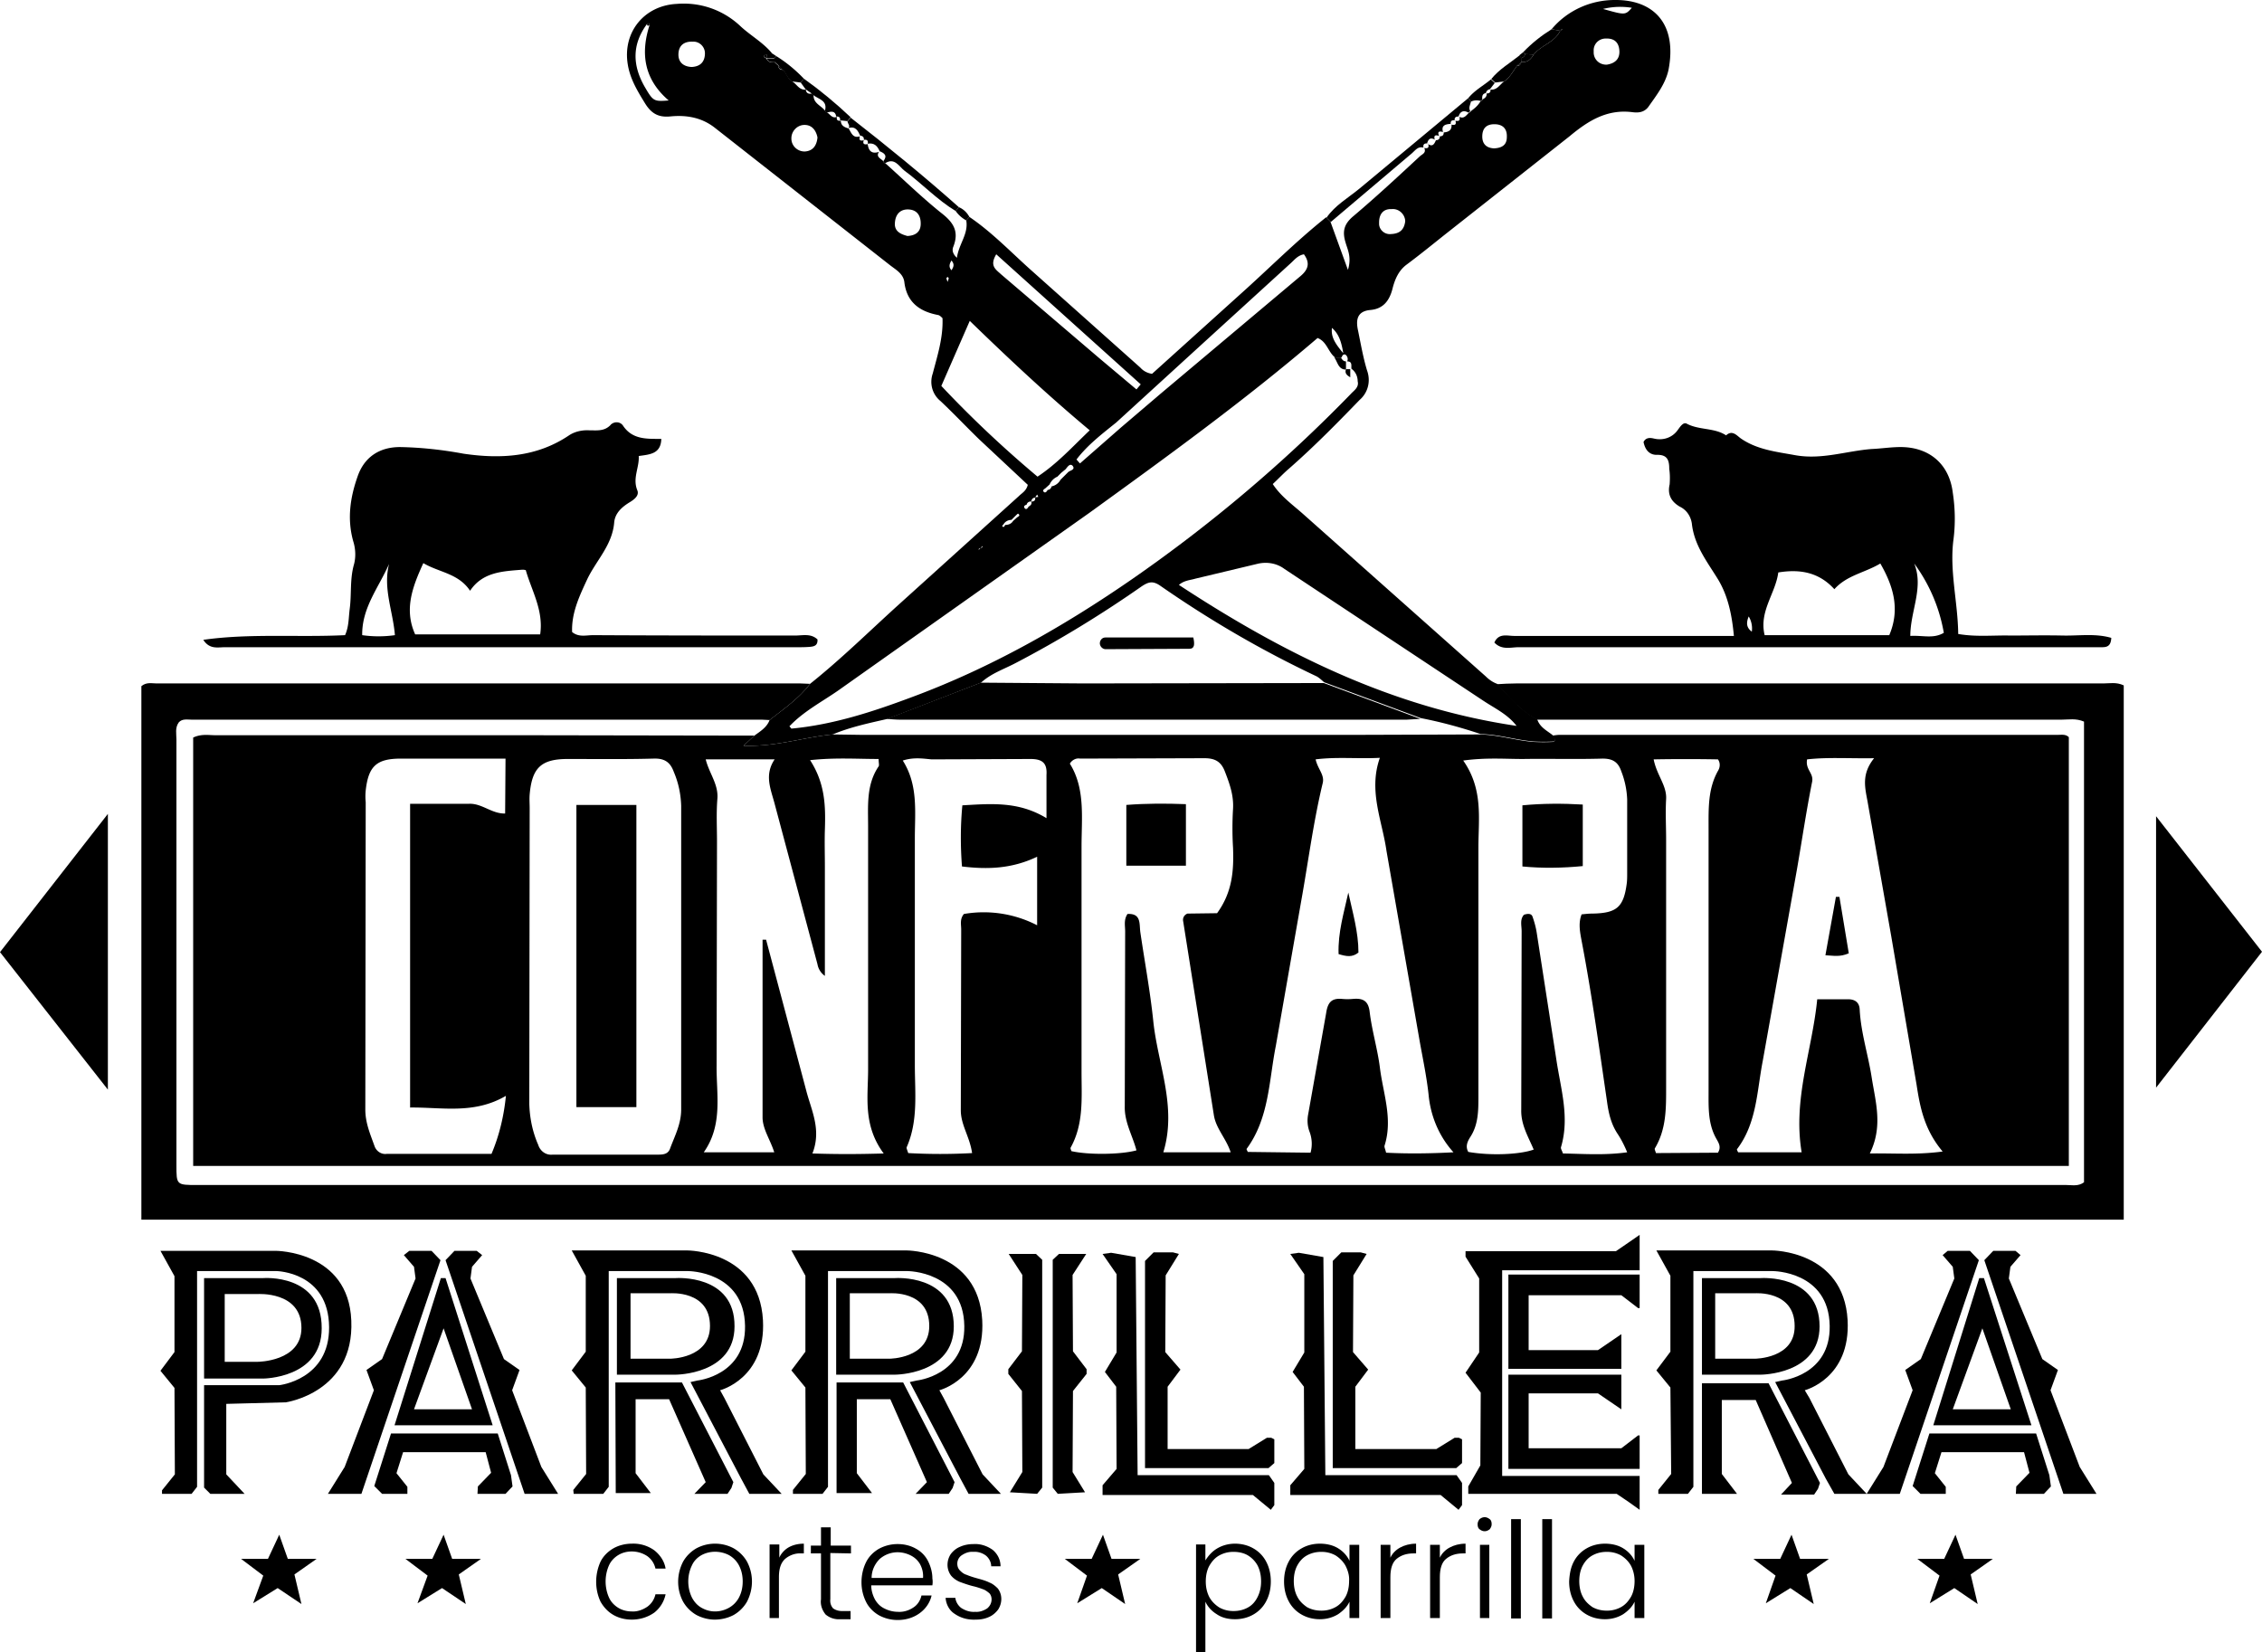 <svg xmlns="http://www.w3.org/2000/svg" xmlns:xlink="http://www.w3.org/1999/xlink" viewBox="0 0 580.8 424.3"><path d="M394.6 184.8c-4.2-2.2-7.1-5.8-10.3-9.1 1.7-.1 3.3-.2 5-.2h150.8c1.6 0 3.3-.4 5.2.5v137.2h-509v-137c1.3-1.1 2.7-.7 3.9-.7h165.3c.8 0 1.7.1 2.5.1-2.9 3.8-6.7 6.4-10.4 9.3-.7 0-1.3-.1-2-.1H49.2c-1.1 0-2.4-.3-3.3.7-1 1.4-.6 2.9-.6 4.4v109.3c0 5.1 0 5.1 5.4 5.1h479.9c1.5 0 3 .4 4.5-.7V185.3c-2.1-.9-3.9-.5-5.7-.5H447h-52.4zM0 244.5L27.7 209v70.8L0 244.5zm580.8-.1l-27.2 34.9v-69.7l27.2 34.8zM341.7 57l-1.1-1.1c2.2-3.2 5.6-5.1 8.5-7.5L377 25.2l.7.9c-.2.8-.7 1.6-.2 2.4-.1.2-.3.4-.5.4-1.2-.7-2.1-.3-2.5 1h0c-.7 0-1.1.3-1 1h0c-.8-.1-1.1.2-1 1v-.1c-1.3.1-2.5.3-2 2.1h0c-1-.3-1.5-.1-1 1h0c-1.1-.4-1.4 0-1.1 1h.1c-1.3-.8-1.8-.1-2.1 1l.1-.1c-.7 0-1.2.2-1 1.1h0c-1.4-.4-2.1.7-2.9 1.4L341.7 57h0zM227.3 41.9c-.2 0-.4-.2-.5-.5 1.2-1.5.2-2.1-1-2.6l.1.1c-.6-1.4-1.4-2.3-3.1-2h0c.2-.9-.3-1.1-1-1h0c.1-.8-.4-1-1-1.1l.1.1c-.6-1.3-1.2-2.6-3.1-2v.1c.6-.7-.1-1.2-.2-1.8l.8-1c9.5 7.4 18.8 15 27.8 23l-.8 1c-4.8-2.9-8.7-7.1-13.2-10.4-1.4-1.1-2.5-3.4-4.9-1.9h0 0z"/><path d="M212.3 28.9c-.2-.1-.4-.2-.5-.4.8-2.7-1.6-3-3-4.1-.2 0-.4-.1-.4-.3V24l-1.6-1.1.1.1-1.3-1.8.8-1c4.2 3 8.2 6.3 12 9.9l-.8 1-1.9-.2h0c.1-.8-.3-1-1-1h0c-.2-1.5-1.3-1.3-2.4-1h0 0zM398.4 7.5l2.2.4h0c-1.4 3-4.9 3.7-6.8 6.1l-2.2-.1-.5-.5c2.2-2.3 4.6-4.2 7.3-5.9zm-8.9 9.4c-1 1.4-1.8 3-3.3 4l-2.3.3-1-.9c2-2.5 4.8-4.1 7.3-6.1.1.3.3.5.5.7v1l-.1.1-1.1.9z"/><path d="M199.9 16.8l-1-.9-.1-1 .5-.5c2.6 1.6 5 3.6 7.1 5.8l-.8 1-2.3-.3c-1.2-.7-1.4-2.2-2.4-3l-1-1.1zm180.7 8.7c-.1.2-.2.4-.5.4-.8-.2-1.6-.2-2.4.2l-.7-.9c1.6-2 3.9-3.2 5.8-4.8l1 .9-1.3 1.7.1-.1a1.27 1.27 0 0 0-1.1 1.1l.1-.1c-.9.1-1.1.7-1 1.6zM246.2 53.2c1.2.5 2.1 1.4 2.7 2.5l-.8.9c-1.1-.6-2-1.4-2.7-2.4l.8-1z"/><path d="M196.9 13.9l1.5-.1.9.6-.5.5h-2 0l.1-1zm193.2.3l1-.8.5.5c-.1.5-.5.9-1 1-.2-.2-.3-.4-.5-.7zm-10 174.4c4.6.1 8.9 1.5 13.5 1.9 1.8.1 3.6.1 5.4 0 .6-.7-.2-1.1-.4-1.6.7-.1 1.3-.2 2-.2h127.8c1 0 2-.2 2.8.6v110.1H49.6v-110c2.1-1 4-.6 5.8-.6h80.4l57.9.1-2.8 2.6c8.3.3 15.5-2.2 22.9-2.9l7 .1h129.5l29.8-.1h0 0zm-184.3 52.7h.9L207 280c1.3 5.1 4 10.1 1.6 16.2 6.1.2 11.5.2 18.3 0-5.4-7.3-4-14.6-4-21.6v-62.4c0-5.3-.5-10.7 2.7-15.4.2-.3 0-.9 0-1.9-5.6 0-11.1-.4-17.6.3 3.9 6 4 11.9 3.8 17.9-.1 3.1 0 6.3 0 9.5v28c-1-.7-1.7-1.8-1.9-3l-11-41.2c-1-3.8-2.7-7.4 0-11.4h-17.7c.9 3.6 3.3 6.4 3 10.1s-.1 7.3-.1 11l-.1 57.4c-.1 7.5 1.7 15.3-3.3 22.4h18.1c-1-3.2-2.9-5.8-3-8.8v-45.8h0 0zm116.7-6.8c4-5.5 4.3-11.1 4.1-16.8a83.41 83.41 0 0 1 0-10c.2-3.5-.9-6.5-2.1-9.6-1-2.6-2.6-3.4-5.3-3.4l-31.9.1c-1-.2-2.1.4-2.6 1.3 4 6.4 3 13.9 3 21.3v57.9c0 6.6.6 13.3-2.8 19.4-.1.2.1.6.2.9 4.4 1 12.7.9 16.7-.2-1-3.8-3.1-7.2-3-11.3l.1-44.9c0-1.5-.4-3 .6-4.5 3.6-.2 3 2.6 3.3 4.7 1.1 7.5 2.5 15 3.3 22.6 1.1 11.2 6.2 22.1 2.6 33.9H316c-1.2-3.6-3.7-6-4.3-9.4l-7.9-49.9c-.2-.9.3-1.7 1.1-2l7.6-.1h0zm63.2-39.2c5.2 7.4 3.9 15 3.9 22.3v63.9c0 3.7 0 7.3-2.1 10.5-.7 1.1-1.3 2.4-.5 3.8 5.6 1 13.2.7 16.8-.6-1.4-3.3-3.3-6.4-3.2-10.2l.1-45.9c0-1.4-.5-3 .6-4.2.9-.3 1.9-.4 2.2.5.5 1.4.9 2.9 1.1 4.3l5 32.3c1.1 7.5 3.5 14.9 1.2 22.6-.1.4.3.9.5 1.6 5.4.1 10.7.5 16.5-.3-.7-1.7-1.5-3.3-2.5-4.8-1.7-2.6-2.3-5.4-2.7-8.4-2-13.7-3.9-27.5-6.5-41.1-.4-2.2-.9-4.5 0-6.8 1-.1 1.8-.2 2.7-.2 6.3-.1 8.1-1.6 8.9-7.8.1-.8.1-1.7.1-2.5v-19c-.1-2.5-.6-4.9-1.5-7.2-.8-2.4-2.2-3.3-4.8-3.3-6.8.2-13.6 0-20.5.1-4.7 0-9.4-.4-15.3.4h0 0zm-200.8 50.5v-38.9c-.1-3-.7-5.9-1.9-8.7-.9-2.5-2.4-3.5-5.2-3.4-7.3.2-14.6.1-22 .1-6.8 0-9.2 2.2-9.8 9.1-.1 1.2 0 2.3 0 3.5l-.1 75.9c.1 3.6.8 7.2 2.3 10.6.5 1.6 2 2.7 3.7 2.5h27c1.4 0 2.7-.1 3.2-1.7 1.2-3.2 2.8-6.2 2.8-9.9v-39.1h0 0zM336.5 296c.5-1.8.4-3.7-.3-5.5-.5-1.4-.6-2.9-.3-4.4l4.6-25.9c.4-2.7 1.3-3.9 4-3.7 1 .1 2 .1 3 0 2.6-.2 3.9.6 4.2 3.5.6 4.8 2 9.4 2.6 14.1.8 6.6 3.4 13.2 1.2 20.1-.1.4.2.9.4 1.8 5.8.3 11.6.2 17.3-.1-3.7-4.1-5.9-9.3-6.4-14.9-.5-4.5-1.4-8.8-2.2-13.2l-8.6-49.3c-1.1-7.8-4.7-15.4-1.7-23.9-5.7.3-11-.3-16.5.4.6 2.6 2.4 4 1.8 6.2-2.4 10-3.7 20.2-5.5 30.2l-6.5 37.1c-1.8 9-1.7 18.6-7.5 26.5-.1.1.2.6.3.8l16.1.2h0zm130.1-39.4h7.9c1.8 0 2.9.8 3 2.6.3 6 2.2 11.7 3.1 17.6 1 6.3 2.9 12.5-.5 19.4 6.4-.1 11.9.4 18.7-.5-4.7-5.6-5.8-11.3-6.7-17.2l-6.5-38.1-6.1-34.7c-.7-3.7-1.5-7 1.7-11-6.5.1-11.9-.3-17.2.3-.5 2.6 1.7 3.5 1.3 5.7-1.5 7.5-2.6 15-3.9 22.5l-8.8 49.3c-1.5 7.7-1.5 15.9-6.6 22.6-.1.1.2.6.3.8h16.3c-2.3-13.7 2.7-26.1 4-39.3h0 0zm-234.8-61.3c4 6.3 3.1 13.2 3.1 19.9v58.3c0 7.1.9 14.3-2.1 21.1-.1.2.1.6.4 1.5 5.5.3 10.9.3 16.4 0-.6-4.2-2.9-7.2-2.9-11l.1-46.4c0-1.3-.4-2.7.7-4 6.4-1.1 13-.1 18.8 2.9V220c-6.5 3.1-12.7 3.3-19.3 2.5-.4-5.2-.4-10.5.1-15.7 7.3-.4 14.4-1.1 21.6 3.3V199c.2-3-1-4.1-4.1-4.1l-25.4.1c-2.2-.2-4.6-.6-7.4.3h0 0zm-102-.5H103c-6.3 0-8.4 1.9-9.1 8.2-.1 1-.1 2 0 3l-.1 78.9c0 3.5 1.3 6.4 2.4 9.5.5 1.3 1.8 2.1 3.1 1.9h26.9c2-4.7 3.2-9.8 3.7-14.9-8.2 4.8-16.4 2.9-24.6 3v-78h15.2c3.3-.1 5.8 2.6 9.2 2.5l.1-14.1h0zM441.1 296c.9-1.4.2-2.5-.3-3.4-2.3-3.9-2.1-8.2-2.1-12.5v-67.3c0-5.2-.2-10.3 2.5-15 .5-.9.5-2-.1-2.8-5.5-.1-11-.1-16.5 0 .8 4.1 3.4 6.7 3.2 10.2s0 7 0 10.5V279c0 5.5.1 10.9-2.9 15.9-.1.2.1.6.3 1.2l15.9-.1zM251.8 175.3l26.4.2 61.7-.1 24.8 9.2-3.5.2h-130c-1.2 0-2.3-.1-3.5-.2l24.1-9.3h0zm93.8-80.4c-2 0-2.1-1.9-3-3.1h1.7c.3.5.6 1 1.3 1h0v2.1z"/><path d="M390.6 14.9c.5-.1.9-.5 1-1l2.2.1c-.7 1.2-1.6 2.1-3.1 1.9-.1-.3-.1-.6-.1-1zm-193.7.1h2l.1 1c-1 0-1.8 0-2.1-1zm168.8 22.9h0 0 0zm-142.9-1h0 0 0zm3 2l-.1.1s.1 0 .1-.1h0zm-5-4h0l.1.1-.1-.1zm1 1h0 0 0zm-4-3h0 0zm-11-10h0 0 0zm159.8 14l.1.1v-.1h-.1zm-150.8-6h0 0 0zm-1-1h0 0zm153.9 6h0 0zM382.6 23h0 0 0zm-36.9 69.8h0 0z"/><path d="M414.6 0c-6.2 0-12.2 2.7-16.2 7.5l2.2.4.5-.5c0 .1 0 .2-.1.3s-.3.1-.4.2c-1.4 3-4.9 3.7-6.8 6.1-.7 1.2-1.6 2.1-3.1 1.9l-.1.1c-.1.5-.5 1-1.1.9-1 1.4-1.8 3-3.3 4-1.1.8-1.8 2.3-3.5 2.1.1.7-.3 1-1 1 .1.8-.4 1.2-1 1.5-.1.2-.2.4-.5.4-.6 1.1-1.5 1.9-2.5 2.6-.1.2-.3.4-.5.4-.7.7-1.3 1.7-2.5 1.1.3.9-.1 1.2-1 1h0c.3 1-.1 1.2-1 1 .1 1.4-.7 1.9-2 2 0 .7-.3 1-1 1 0 .7-.4 1-1 1-.4.9-.8 1.8-2 1 .3.9-.1 1.2-1 1 .6 1.3-.6 1.6-1.2 2.2-5.6 5.2-11.2 10.4-17 15.3-2.4 2-2.9 3.9-2 6.8.5 1.8 1.6 3.7.6 7l-4.5-12.4-1.1-1.1c-7.8 6.2-14.8 13.3-22.2 19.9L295.8 96c-1.2-.2-2.2-.7-3-1.6L265 69.6c-5.3-4.7-10.2-9.9-16.1-13.9l-.8.9c.6 3.5-1.9 6-2.4 9.6-1.3-1.2-1.2-2.2-.9-2.9 1.5-3.9 0-6.2-3.1-8.6-5-4-9.6-8.5-14.4-12.8-.2 0-.4-.2-.5-.5-.6-.7-2-1.1-1.1-2.4-1.8.6-2.7-.2-2.9-2-.8.2-1.4 0-1-1-1 .3-1.3-.1-1-1-1.8.6-2.2-.9-2.9-2-1-.3-2-.7-2-2-.8.1-1.2-.2-1-1-1.2.5-1.7-.6-2.5-1.1-.2-.1-.4-.2-.5-.4-1-1.4-3.1-1.9-3-4.1-.2 0-.4-.1-.4-.3V24c-.8.2-1.5 0-1.6-1-1.7.2-2.3-1.4-3.5-2.1s-1.4-2.2-2.4-3c-.5.1-1-.2-1.1-.7v-.3l-1-.9c-.9.1-1.7 0-2.1-1h0c-1-.4-.8-.8.1-1l1.5-.1c-2.3-2.9-5.6-4.7-8.2-7.1-4.4-4.2-10.3-6.3-16.4-5.8-8.4.4-14 7.3-12.6 15.6.6 3.7 2.5 6.8 4.4 9.9 1.6 2.6 3.4 3.7 6.5 3.4 4-.4 7.9.2 11.3 2.8l45 35.3c1.5 1.2 3.5 2.2 3.8 4.4.6 5.2 3.9 7.6 8.7 8.5.4.1.8.5 1.1.8.2 5-1.3 9.6-2.5 14.2-.9 2.6-.1 5.4 2 7.1 3.4 3.2 6.6 6.6 9.9 9.8l12.5 11.7c-.4 1.6-1.5 2.1-2.3 2.9l-31 28c-7.5 6.8-14.7 13.9-22.6 20.2-2.9 3.8-6.7 6.4-10.4 9.3-.7 1.9-2.4 2.9-3.9 4l-2.8 2.6c8.3.3 15.5-2.2 22.9-2.9 4.5-1.9 9.3-2.9 14.1-4l24-9.3c2.6-2.4 6-3.5 9-5.1 11.1-5.8 21.9-12.4 32.2-19.6 1.8-1.2 2.9-1.5 4.8-.2 12.8 8.9 26.2 16.7 40.2 23.3.7.4 1.3 1 1.9 1.5l24.8 9.2c5.2 1 10.3 2.4 15.4 4.1 4.6.1 8.9 1.5 13.5 1.9 1.8.1 3.6.1 5.4 0 .6-.7-.2-1.1-.4-1.6-1.5-1.2-3.3-2-4-4.1-4.2-2.2-7.1-5.8-10.3-9.1-1.1-.4-2.1-1.1-2.9-1.9L334.6 132c-2.7-2.4-5.7-4.5-7.8-7.7 1.5-1.4 2.7-2.7 4.1-3.9 6.4-5.6 12.3-11.6 18.2-17.7 2.2-1.9 2.9-4.9 1.9-7.6-1-3.3-1.6-6.8-2.3-10.2-.6-2.7-.3-5 3.2-5.3 3.2-.3 4.8-2.3 5.6-5.3.6-2.4 1.5-4.7 3.6-6.3 3.5-2.6 6.8-5.3 10.2-8L403 35c4.8-4 9.6-7 16.1-6.2 1.5.2 3 .1 4.1-1.3 2.1-3 4.4-5.9 5.2-9.5 2.3-11.8-3.7-18.1-13.8-18h0 0zm-249 22.4c-3.2-5.5-3.4-10.9.5-16.2.3-.3.6-.2.7.2-2.4 7.4-1.4 14 4.9 19.4-3.8.3-4 .2-6.1-3.4h0 0zm12-5.2c-2.2-.1-3.5-1.3-3.4-3.4s1.4-3.2 3.7-3.1c1.6-.1 3 1.2 3.1 2.8v.4c-.1 2.2-1.4 3.2-3.4 3.3h0 0zm29 21.7c-1.9 0-3.4-1.5-3.4-3.3v-.1c0-1.7 1.3-3.2 3-3.4 2.1-.2 3.3 1.2 3.7 3.2-.2 2.1-1.2 3.5-3.3 3.6zm29.8 18.8c-.1 2-1.5 2.8-3.4 2.9-1.9-.5-3.5-1.3-3.2-3.6.2-2.1 1.5-3.4 3.7-3.2s3 1.9 2.9 3.9zM342 84.2c1.7 1.5 2.4 3.4 2.9 6.5-2.1-2.5-3.2-4.2-2.9-6.5zm-33.4 4.2l22.8-20.8c1-.9 1.8-2 3.4-2.3 1.6 2.2 1.2 3.9-1 5.7L298 101.1l-10.2 8.7-10.5 9.2c-.3-.3-.6-.7-.9-1 2.8-3.7 6.6-6.6 10.2-9.5l22-20.1h0zm-52.8-23.1l37.1 33.4-1.1 1.3-9.4-7.9-25.3-21.6c-1.4-1.3-3.1-2.2-1.3-5.2zm-11.5 1.6c.8.9.6 1.6 0 2.5-.7-.8-.6-1.5 0-2.5zm-1 4.2c.1.1.3.3.3.4l-.3.9-.3-.9c0-.1.2-.3.3-.4h0zm-1.6 28l7.3-16.7c10 9.7 19.9 19 30.8 28.1-4.5 4.3-8.4 8.6-13.4 11.9-8.7-7.3-17-15.1-24.7-23.3h0zm32.6 22.1l-1 1-1 1a3.33 3.33 0 0 1-2.3 1.7c-.1.5-.5.9-1 .9-.2.4-.6.9-1 .5s.1-.7.4-.9l1.1-1c.4-.9 1.1-1.6 2-2l1-1 1.1-.9c.5-.6 1.1-1.6 1.8-.9.8 1-.6 1.2-1.1 1.6zm-7.7 6.4l-.8.1.5-.7.3.6zm-3 2c.1-.5.6-.9 1.2-.8 0-.5.4-1 .9-1h.1c.1.7-.3 1-1 1 .2.7-.2 1-.7 1.3-.2.4-.6.9-1 .4s.1-.8.5-.9h0zm-5.9 5c.4-.7 1.2-1.1 2-1.1l1-1c.2-.2.6-.6.7-.6.7.5.1.7-.3 1l-1 .9c-.4.7-1.2 1-2 1-.2.3-.4.9-.8.2.1 0 .2-.2.4-.4h0 0zm-6.3 6.3c.1-.1.3-.1.4-.2l.5-.5c0 .1 0 .3-.1.3-.1.1-.2.2-.4.2l-.5.5c0-.1 0-.3.1-.3h0zm78.4 5.2l51 33.8c3 2 6.3 3.5 8.6 6.5-31.9-4.7-59.9-18.6-86.7-36.2 1.4-1.2 2.9-1.2 4.2-1.6l15.9-3.8c2.4-.6 5-.2 7 1.3h0 0zm18.8-48.2c.4 1.6-1 2.4-1.8 3.3-17.1 17.6-35.9 33.5-56.1 47.5-17.8 12.3-36.5 22.9-56.8 30.4-9.9 3.7-20 7-30.7 8l-.5-.6c3.6-3.8 8.2-6.2 12.4-9.1l64.6-45.7c19.9-14.4 39.8-28.8 58.6-44.9 2.4.9 2.7 3.6 4.5 5h1.7c.1-.5.5-1 1-.7.5.4.7 1.1.4 1.7 1.4 0 1 1.1 1.1 1.9 1 .7 1.6 1.9 1.6 3.2h0 0zm8.6-37.8c-1.6.2-3-1-3.1-2.5v-.5c0-1.9.9-3.5 3.2-3.4 1.7-.2 3.3 1.1 3.5 2.9v.3c-.3 2.1-1.4 3.1-3.6 3.2h0zm26.4-22c-1.9-.1-3.1-1.1-3-3.3.1-2.1 1.3-2.9 3.1-2.9 2.2 0 3.3 1.2 3.2 3.3 0 2-1.2 2.8-3.3 2.9h0 0zm29-21.5c-1.8.1-3.3-1.2-3.4-3v-.5c-.1-1.7 1.2-3.1 2.9-3.2h.2c2.2-.1 3.4 1 3.5 3.2s-1.3 3.2-3.2 3.5h0zm-1-14.3c2.4-.6 4.9-.7 7.4-.3-1.7 1.9-1.7 1.9-7.4.3h0zm-30 21.7h0 0 0zm-10.9 9.9h0zm-1 1h0zm3-3h0 0 0zm1.9-2h0 0 0z"/><path d="M199.9 16.8l1.1 1c-.5.1-1-.2-1.1-.7v-.3zm189.6.1l1.1-.9c0 .5-.5.9-1.1.9zm-192.6-3c0 .3 0 .7-.1 1-1-.3-.8-.7.1-1zm203.7-6l.5-.5c0 .1 0 .2-.1.3s-.2.2-.4.2h0zM166.1 6.2c.3-.3.6-.2.7.2-.3.3-.6.3-.7-.2zm363.5 157c-4.5-.1-9 0-13.5 0-4.3-.1-8.6.4-13.3-.4-.1-8.3-2.3-16.3-1.2-24.4.5-4 .4-8-.2-11.9-.9-7.4-6.1-11.7-13.4-11.7-2.5 0-5 .4-7.4.5-6.5.5-12.8 2.8-19.6 1.6-4.9-.9-9.8-1.4-14-4.3-1-.7-2.2-2.3-3.8-.8h0c-3-2-6.9-1.3-10.1-3-.9-.5-1.7.8-2.3 1.6-1.4 2-3.8 2.8-6.2 2.2-.9-.2-2-.3-2.6.9.4 2 1.5 3.4 3.6 3.3 2.6 0 3 1.5 3 3.6.2 1.3.2 2.7.1 4-.6 2.6.4 4.4 2.6 5.7 1.7.8 2.8 2.4 3.1 4.3.6 5.7 4 9.9 6.8 14.5 2.5 4.2 3.5 9 4 14.4h-6-50.4c-1.8 0-4-.8-5.1 1.7 1.9 2 4.2 1.2 6.2 1.2h146.2 3.5c1.2 0 2.4-.1 2.5-2.4-4.1-1.2-8.3-.5-12.5-.6h0zm-79.8-1c-1.5-1.1-1.4-2.4-.8-3.9.7 1.1 1 2.6.8 3.9h0zm35.3.9h-32c-1.5-6.1 2.8-10.7 3.5-16.1 5.5-.9 10.4-.1 14.4 4.3 3.2-3.6 7.8-4.2 11.8-6.6 3.4 5.9 5.1 11.8 2.3 18.4h0 0zm5.4.2c0-6.4 3.5-12.4 1-18.6 3.9 5.3 6.5 11.4 7.6 17.8-2.7 1.6-5.4.6-8.6.8h0zm-286.3-.1c-17.3 0-34.6 0-51.9-.1-1.8 0-3.7.6-5.4-.8-.2-4.9 1.9-9.3 3.9-13.6 2.3-4.8 6.4-8.7 6.9-14.5.2-2.5 2.1-4.1 4.1-5.3 1.3-.8 2.4-1.8 1.8-3.1-1.2-3.1.6-5.8.4-8.7 2.8-.4 5.7-.5 5.8-4.4-3.8 0-7.5.2-9.9-3.5-.7-.9-2-1-2.9-.3-.1.1-.2.1-.2.2-1.6 1.7-3.5 1.4-5.5 1.4-1.8-.1-3.7.3-5.2 1.3-8.3 5.6-17.6 6.1-27.1 4.7-5.4-1-10.8-1.6-16.3-1.7-5.3 0-9.2 2.6-10.9 7.6-1.9 5.4-2.7 10.9-1.1 16.6.6 1.9.7 4 .2 5.9-1.1 3.8-.6 7.6-1.1 11.4-.3 2.3-.2 4.6-1.2 6.8-12.2.6-24.4-.5-36.4 1.2 1.6 2.5 3.7 1.9 5.5 1.9h146.8c1.2 0 2.3 0 3.5-.1 1-.1 2-.3 1.9-1.9-1.7-1.6-3.8-1-5.7-1h0zM93 163.1c-.1-7.1 4.3-12.3 6.9-18.3-1.6 6.3 1 12.1 1.5 18.3a29.55 29.55 0 0 1-8.4 0zm45.7-.2h-32.1c-2.9-6.4-.7-12.2 2.1-18.3 4 2.4 9 2.6 12 7.1 3.2-4.8 8.3-5 13.3-5.4h.5l.5.1c1.5 5.3 4.6 10.3 3.7 16.5h0z"/><path d="M142.7 163.3c-1.1-1.2-.7-2.1-.6-3.3 1.5 1.2.6 2.1.6 3.3h0zm202.9-68.5h1.1v2.1c-.8-.5-1.5-1-1.1-2.1zm-39.2 68.9c.4 1.8.3 2.9-1 2.9l-21.3.1c-.8.1-1.6-.5-1.7-1.4v-.1c0-.8.6-1.5 1.4-1.5h.2 22.4zm-17.2 43c5.1-.4 10.2-.4 15.3-.2v15.8h-15.3v-15.6zm117.2-.1v15.8c-5.1.5-10.3.6-15.5.1v-15.7c5.2-.5 10.4-.5 15.5-.2h0zm-243 77.7H148v-77.6h15.4v77.6zM343.7 245c-.2-5.6 1.4-10.7 2.5-15.8 1.1 5.1 2.6 10.1 2.6 15.4-1.6 1.3-3.1 1-5.1.4h0zm131-.2c-2.3 1-3.9.6-6 .5l2.7-15h.9l2.4 14.5h0zM41.6 383.6h7.6l1.4-1.8v-55.4H71s13.4.2 13.5 14.4c.1 13.5-12.8 14.9-12.8 14.9H52.4V382l1.6 1.6h8.8l-4.7-5v-18.1l15.3-.4s17.6-2.5 16.8-21c-.7-17.9-19.4-17.9-19.4-17.9H41.2l3.6 6.5v19.5l-3.6 4.8 3.6 4.4.1 22.2-3.3 4.1v.9zm131.9-55.4h-15.1V353h15.1s15.1 0 15.1-12.4c.1-13.5-15.1-12.4-15.1-12.4zm-1.4 20.7h-10.2v-16.8h10.2s10.2-.8 10.2 8.4c0 8.4-10.2 8.4-10.2 8.4zm-24.8 34.7h7.6l1.4-1.8v-55.4h20.4s14.4 0 14.6 14.1c.2 12.7-12.2 14-12.2 14l-1.8.4 13 24.8 2.1 3.9h8.3l-4.7-5-10-19.6-1.1-2s11.8-3 11-18c-1-17.9-19.4-17.9-19.4-17.9h-29.7l3.6 6.5v19.5l-3.6 4.8 3.6 4.4.1 22.2-3.3 4.1.1 1h0zm-79.7-55.4H52.4V354h15.1s15.1 0 15.1-12.9c.1-14.1-15-12.9-15-12.9h0 0zm-1.5 21.5h-8.4v-17.4h8.4s11.3-.8 11.3 8.7c0 8.7-11.3 8.7-11.3 8.7h0 0zM158 355h17.1l13.2 25.6-.5 1.5-1 1.5h-8.5l2.9-3-9.4-21.3h-8.6v19l3.9 5.1h-9L158 355h0 0zm71.8-26.8h-15.1V353h15.1s15.1 0 15.1-12.4c0-13.5-15.1-12.4-15.1-12.4zm-1.4 20.7h-10.2v-16.8h10.2s10.2-.8 10.2 8.4c0 8.4-10.2 8.4-10.2 8.4zm-24.8 34.7h7.6l1.4-1.8v-55.4H233s14.4 0 14.6 14.1c.2 12.7-12.2 14-12.2 14l-1.8.4 13 24.8 2.1 3.9h8.3l-4.7-5-10-19.6-1.1-2s11.8-3 11-18c-1-17.9-19.4-17.9-19.4-17.9h-29.6l3.6 6.5v19.5l-3.6 4.8 3.6 4.4.1 22.2-3.3 4.1v1zm248.5-55.4H437V353h15.1s15.1 0 15.1-12.4c0-13.5-15.1-12.4-15.1-12.4h0 0zm-1.5 20.7h-10.2v-16.8h10.2s10.2-.8 10.2 8.4c.1 8.4-10.2 8.4-10.2 8.4zm-24.8 34.7h7.6l1.4-1.8v-55.4h20.4s14.4 0 14.6 14.1c.2 12.7-12.2 14-12.2 14l-1.8.4 13 24.8 2.2 3.9h8.3l-4.7-5-10-19.6-1.2-2s11.8-3 11-18c-1-17.9-19.4-17.9-19.4-17.9h-29.7l3.6 6.5v19.5l-3.6 4.8 3.6 4.4.2 22.2-3.3 4.1v1zm-341.6 0l4.3-6.9L96 357l-1.9-5.2 4-2.8 8.6-20.7-.4-3-2.6-3 1.4-1.1h5.7l2.3 2.4-20.3 60h-8.6 0 0zm59.1 0l-4.3-6.9-7.5-19.7 1.9-5.2-4-2.8-8.6-20.7.4-3 2.6-3-1.4-1.1h-5.7l-2.3 2.4 20.3 60h8.6 0 0zm-28.9-55.4h-1.2L101.3 366h25.2l-12.1-37.8h0zm-.5 12.9l7.3 20.8h-14.9l7.6-20.8z"/>
<use xlink:href="#80451"/>
<path d="M479.3 383.6l4.3-6.9 7.5-19.7-1.9-5.2 4-2.8 8.6-20.7-.4-3-2.6-3 1.3-1.1h5.7l2.3 2.4-20.3 60h-8.5 0 0zm59 0l-4.3-6.9-7.5-19.7 1.9-5.2-4-2.8-8.6-20.7.4-3 2.6-3-1.3-1.1h-5.7l-2.3 2.4 20.3 60h8.5 0 0zm-28.9-55.4h-1.2L496.4 366h25.2l-12.2-37.8h0zm-.4 12.9l7.3 20.8h-14.9l7.6-20.8z"/>
<use xlink:href="#80451" x="395"/>
<path d="M214.8 355h17.1l13.2 25.6-.5 1.5-1 1.5h-8.5l2.9-3-9.4-21.3H220v19l3.9 5.1h-9.1V355h0 0zm222.2.2h17.1l13.2 25.6-.5 1.5-1 1.5h-8.5l2.8-3-9.3-21.3h-8.7v19l3.9 5.1h-9v-28.4h0 0zM259.4 322h6.6l1.6 1.5V382l-1.3 1.6-7-.4 3.2-5.2-.1-20.8-3.5-4.4v-1.2l3.5-4.6.1-19.6-3.5-5.4h.4 0 0zm19.1 0h-6.6l-1.6 1.5V382l1.3 1.6 7-.4-3.2-5.2.1-20.8 3.5-4.4v-1.2l-3.5-4.6-.1-19.6 3.5-5.4h-.4 0 0zm6.8-.3l6.3 1.1.5 56h33.7l1.4 2v5.7l-.9 1.2-4.6-3.8h-38.6v-2.5l3.6-4.2-.1-21.1-2.9-3.8 3-5v-20.1l-3.6-5.2 2.2-.3h0 0zm48.2 0l6.3 1.1.5 56H374l1.4 2v5.7l-.9 1.2-4.6-3.8h-38.6v-2.5l3.6-4.2-.1-21.1-2.9-3.8 3-5v-20.1l-3.6-5.2 2.2-.3h0 0zm-39.5 2.1l2.2-2.2h5l1.5.4-3.4 5.5-.1 19.7 3.9 4.5-3.3 4.4v16h20.8l4.7-2.9h1.1l.8.4v6.1l-1.5 1.3H294v-53.2h0 0zm48.2 0l2.2-2.2h5l1.5.4-3.4 5.5-.1 19.7 3.9 4.5-3.3 4.4v16h20.8l4.7-2.9h1.1l.8.4v6.1l-1.5 1.3h-31.7v-53.2h0 0zm78.8-6.7v9.1h-35.3V379H421v8.7l-2.8-2-3.1-2.1H377v-1.9l3.1-5.4.1-18.7-3.9-5.1 3.5-5.2v-19l-3.5-5.6v-1.4h38.6l3.5-2.4 2.6-1.8h0 0zm0 18.8v-8.6h-33.7v24.2h29v-8.9l-6 4.1h-17.8v-14.1h23.8l4.3 3.3h.4 0zm0 32.7v8.6h-33.7V353h29v8.9l-6-4.1h-17.8v14.1h23.8l4.3-3.3h.4 0zM61.9 400.3h6.9l2.9-6.2 2.2 6.2h7.4l-5.7 4 1.8 7.6-6.1-4.1-6.3 3.9 2.6-7.1-5.7-4.3zm42.2 0h6.9l2.9-6.2 2.2 6.2h7.4l-5.7 4 1.8 7.6-6.1-4.1-6.3 3.9 2.6-7.1-5.7-4.3z"/>
<use xlink:href="#34501"/>
<use xlink:href="#34501" x="176.8"/>
<use xlink:href="#34501" x="218.9"/>
<path d="M154.2 401c.7-1.4 1.9-2.6 3.3-3.4s3.1-1.2 4.7-1.2c2.1-.1 4.1.5 5.8 1.7 1.5 1.2 2.6 2.8 2.9 4.7h-2.6c-.3-1.3-1-2.4-2.1-3.2-1.2-.8-2.6-1.2-4-1.2-1.2 0-2.4.3-3.4.9s-1.9 1.5-2.4 2.6c-.6 1.3-.9 2.8-.9 4.2s.3 2.9.9 4.2c.5 1.1 1.4 2 2.4 2.6s2.2.9 3.4.9c1.4.1 2.8-.4 4-1.2 1.1-.8 1.8-1.9 2.1-3.2h2.6a8.04 8.04 0 0 1-2.9 4.7c-1.7 1.2-3.7 1.8-5.8 1.8-1.7 0-3.3-.4-4.7-1.2s-2.5-2-3.3-3.4c-1.5-3.2-1.5-7 0-10.3h0zm37.6 0a9.24 9.24 0 0 0-3.4-3.4 10.05 10.05 0 0 0-4.8-1.2 10.05 10.05 0 0 0-4.8 1.2 9.24 9.24 0 0 0-3.4 3.4c-1.7 3.3-1.7 7.1 0 10.3a9.24 9.24 0 0 0 3.4 3.4h0c1.5.8 3.2 1.2 4.7 1.2 1.7 0 3.4-.4 4.9-1.2a9.24 9.24 0 0 0 3.4-3.4c1.7-3.3 1.7-7.1 0-10.3zm-2.1 9.3c-.6 1.1-1.5 2-2.6 2.6s-2.3.9-3.5.9-2.3-.3-3.4-.9-1.9-1.5-2.5-2.6c-1.3-2.6-1.3-5.8 0-8.4.5-1.1 1.4-2 2.5-2.6 2.1-1.1 4.7-1.1 6.9 0 1.1.6 2 1.5 2.6 2.6.7 1.3 1 2.7 1 4.2s-.3 2.9-1 4.2zm12.7-12.9c1.2-.7 2.6-1 4-1v2.5h-.6c-1.5-.1-3 .4-4.2 1.4-1.1 1-1.6 2.5-1.6 4.7v10.5h-2.4v-18.9h2.5v3.4c.4-1 1.3-2 2.3-2.6h0zm10.8 1.4v11.8c-.1.9.1 1.7.7 2.4.7.5 1.5.7 2.3.7h2.2v2.1h-2.6c-1.4.1-2.7-.3-3.8-1.2-.9-1.1-1.4-2.5-1.2-3.9v-11.8h-2.6v-2h2.6v-4.7h2.5v4.7h5.2v2l-5.3-.1h0zm26.2 6.5c0-1.5-.4-3-1.1-4.4a7.38 7.38 0 0 0-3.1-3.2c-1.4-.8-3-1.2-4.7-1.2a10.05 10.05 0 0 0-4.8 1.2c-1.4.8-2.6 2-3.3 3.4-.8 1.6-1.2 3.4-1.2 5.2a11.25 11.25 0 0 0 1.2 5.1c.7 1.4 1.9 2.6 3.3 3.4a10.05 10.05 0 0 0 4.8 1.2c2.1 0 4.1-.6 5.7-1.8 1.5-1.1 2.6-2.7 3-4.5h-2.6c-.3 1.3-1 2.4-2.1 3.1-1.2.8-2.6 1.2-4 1.1a7.64 7.64 0 0 1-3.3-.8c-1.1-.5-1.9-1.3-2.5-2.3-.6-1.1-1-2.4-1-3.7h15.7 0c.1-.6.1-1.2 0-1.8zm-2.4-.1h-13.2c0-1.9.8-3.6 2.1-4.9 1.3-1.1 2.9-1.7 4.6-1.7a7.64 7.64 0 0 1 3.3.8c1 .5 1.8 1.2 2.4 2.2.6 1.1.9 2.3.8 3.6zm8.1 9.2c-1.4-.9-2.2-2.5-2.3-4.1h2.5c.1 1 .7 2 1.5 2.6 1.1.7 2.3 1.1 3.6 1 1.1.1 2.2-.3 3.1-.9.7-.6 1.1-1.4 1.1-2.3 0-.6-.2-1.2-.6-1.6-.5-.4-1-.8-1.6-1-.8-.3-1.7-.6-2.6-.8-1.2-.3-2.3-.7-3.4-1.1-.9-.4-1.6-.9-2.2-1.6-1.2-1.6-1.2-3.8-.1-5.5.6-.8 1.4-1.5 2.4-1.9 1.1-.5 2.3-.7 3.5-.7 1.8-.1 3.5.5 4.9 1.5 1.3 1.1 2 2.6 2 4.2h-2.4c0-1-.5-2-1.3-2.7-.9-.7-2.1-1.1-3.3-1-1.1-.1-2.1.3-3 .9a2.61 2.61 0 0 0-1.1 2.1c0 .7.2 1.3.7 1.8s1 .9 1.7 1.1c.7.3 1.6.6 2.7.9s2.2.6 3.2 1.1c.8.3 1.5.9 2.1 1.5.6.8.9 1.7.9 2.7s-.3 1.9-.8 2.7c-.6.8-1.4 1.5-2.3 1.9-1.1.5-2.2.7-3.4.7-2.1.1-3.9-.4-5.5-1.5h0 0z"/><g enable-background="new"><path d="M312.4 397.7c1.3-.8 2.9-1.3 4.7-1.3 1.7 0 3.3.4 4.7 1.2a8.32 8.32 0 0 1 3.3 3.4c.8 1.5 1.2 3.2 1.2 5.1s-.4 3.6-1.2 5.1a8.32 8.32 0 0 1-3.3 3.4c-1.4.8-3 1.2-4.7 1.2-1.8 0-3.4-.4-4.7-1.3-1.3-.8-2.3-1.9-2.9-3.2v13h-2.4v-27.7h2.4v4.1c.7-1.1 1.6-2.2 2.9-3zm10.5 4.3a6.95 6.95 0 0 0-2.5-2.6c-1-.6-2.3-.9-3.7-.9-1.3 0-2.5.3-3.6.9s-1.9 1.5-2.6 2.7c-.6 1.1-.9 2.5-.9 4s.3 2.8.9 4c.6 1.1 1.5 2 2.6 2.7 1.1.6 2.3.9 3.6.9 1.4 0 2.6-.3 3.7-.9s1.9-1.5 2.5-2.7.9-2.5.9-4c0-1.6-.3-2.9-.9-4.1zm8-1a8.32 8.32 0 0 1 3.3-3.4c1.4-.8 3-1.2 4.7-1.2 1.8 0 3.4.4 4.7 1.2s2.3 1.9 2.9 3.2v-4.1h2.5v18.8h-2.5v-4.2c-.6 1.3-1.6 2.3-2.9 3.2-1.3.8-2.9 1.3-4.7 1.3-1.7 0-3.3-.4-4.7-1.2a8.32 8.32 0 0 1-3.3-3.4c-.8-1.5-1.2-3.2-1.2-5.1s.4-3.6 1.2-5.1zm14.6 1.1c-.6-1.1-1.5-2-2.6-2.7-1.1-.6-2.3-.9-3.6-.9-1.4 0-2.6.3-3.7.9s-1.9 1.5-2.5 2.6-.9 2.5-.9 4 .3 2.9.9 4c.6 1.2 1.5 2 2.5 2.7 1.1.6 2.3.9 3.7.9 1.3 0 2.5-.3 3.6-.9s1.9-1.5 2.6-2.7c.6-1.1.9-2.5.9-4 .1-1.4-.3-2.7-.9-3.9z"/>
<use xlink:href="#09706"/>
<use xlink:href="#09706" x="12.7"/>
<path d="M379.9 392.7c-.4-.3-.5-.8-.5-1.3s.2-.9.5-1.3c.4-.3.8-.5 1.3-.5s.9.2 1.3.5.5.8.5 1.3-.2.9-.5 1.3c-.4.3-.8.5-1.3.5s-.9-.2-1.3-.5zm2.5 4v18.8H380v-18.8h2.4zm8.1-6.6v25.5H388v-25.5h2.5zm8 0v25.5H396v-25.5h2.5zm5.6 10.9a8.32 8.32 0 0 1 3.3-3.4c1.4-.8 3-1.2 4.7-1.2 1.8 0 3.4.4 4.7 1.2s2.3 1.9 2.9 3.2v-4.1h2.5v18.8h-2.5v-4.2c-.6 1.3-1.6 2.3-2.9 3.2-1.3.8-2.9 1.3-4.7 1.3-1.7 0-3.3-.4-4.7-1.2a8.32 8.32 0 0 1-3.3-3.4c-.8-1.5-1.2-3.2-1.2-5.1.1-1.9.4-3.6 1.2-5.1zm14.7 1.1c-.6-1.1-1.5-2-2.6-2.7-1.1-.6-2.3-.9-3.6-.9-1.4 0-2.6.3-3.7.9s-1.9 1.5-2.5 2.6-.9 2.5-.9 4 .3 2.9.9 4c.6 1.2 1.5 2 2.5 2.7 1.1.6 2.3.9 3.7.9 1.3 0 2.5-.3 3.6-.9s1.9-1.5 2.6-2.7c.6-1.1.9-2.5.9-4 0-1.4-.3-2.7-.9-3.9z"/></g><defs >
<path id="80451" d="M100.4 368.1h27.4l3.4 10.7.4 2.9-1.8 1.9h-7.2l.1-1.9 3.4-3.5-1.4-5.3h-21.2l-1.7 5.4 2.8 3.5v1.8h-6.5l-2-2c0 0 4.3-13.5 4.3-13.5z"/>
<path id="34501" d="M273.4 400.3h6.9l2.9-6.2 2.2 6.2h7.4l-5.7 4 1.8 7.6-6-4.1-6.3 3.9 2.5-7.1-5.7-4.3h0 0z"/>
<path id="09706" d="M359.5 397.4c1.1-.6 2.5-1 4.1-1v2.5h-.7c-1.8 0-3.2.5-4.3 1.4s-1.6 2.5-1.6 4.7v10.5h-2.5v-18.8h2.5v3.3c.5-1.1 1.4-2 2.5-2.6z"/>
</defs></svg>